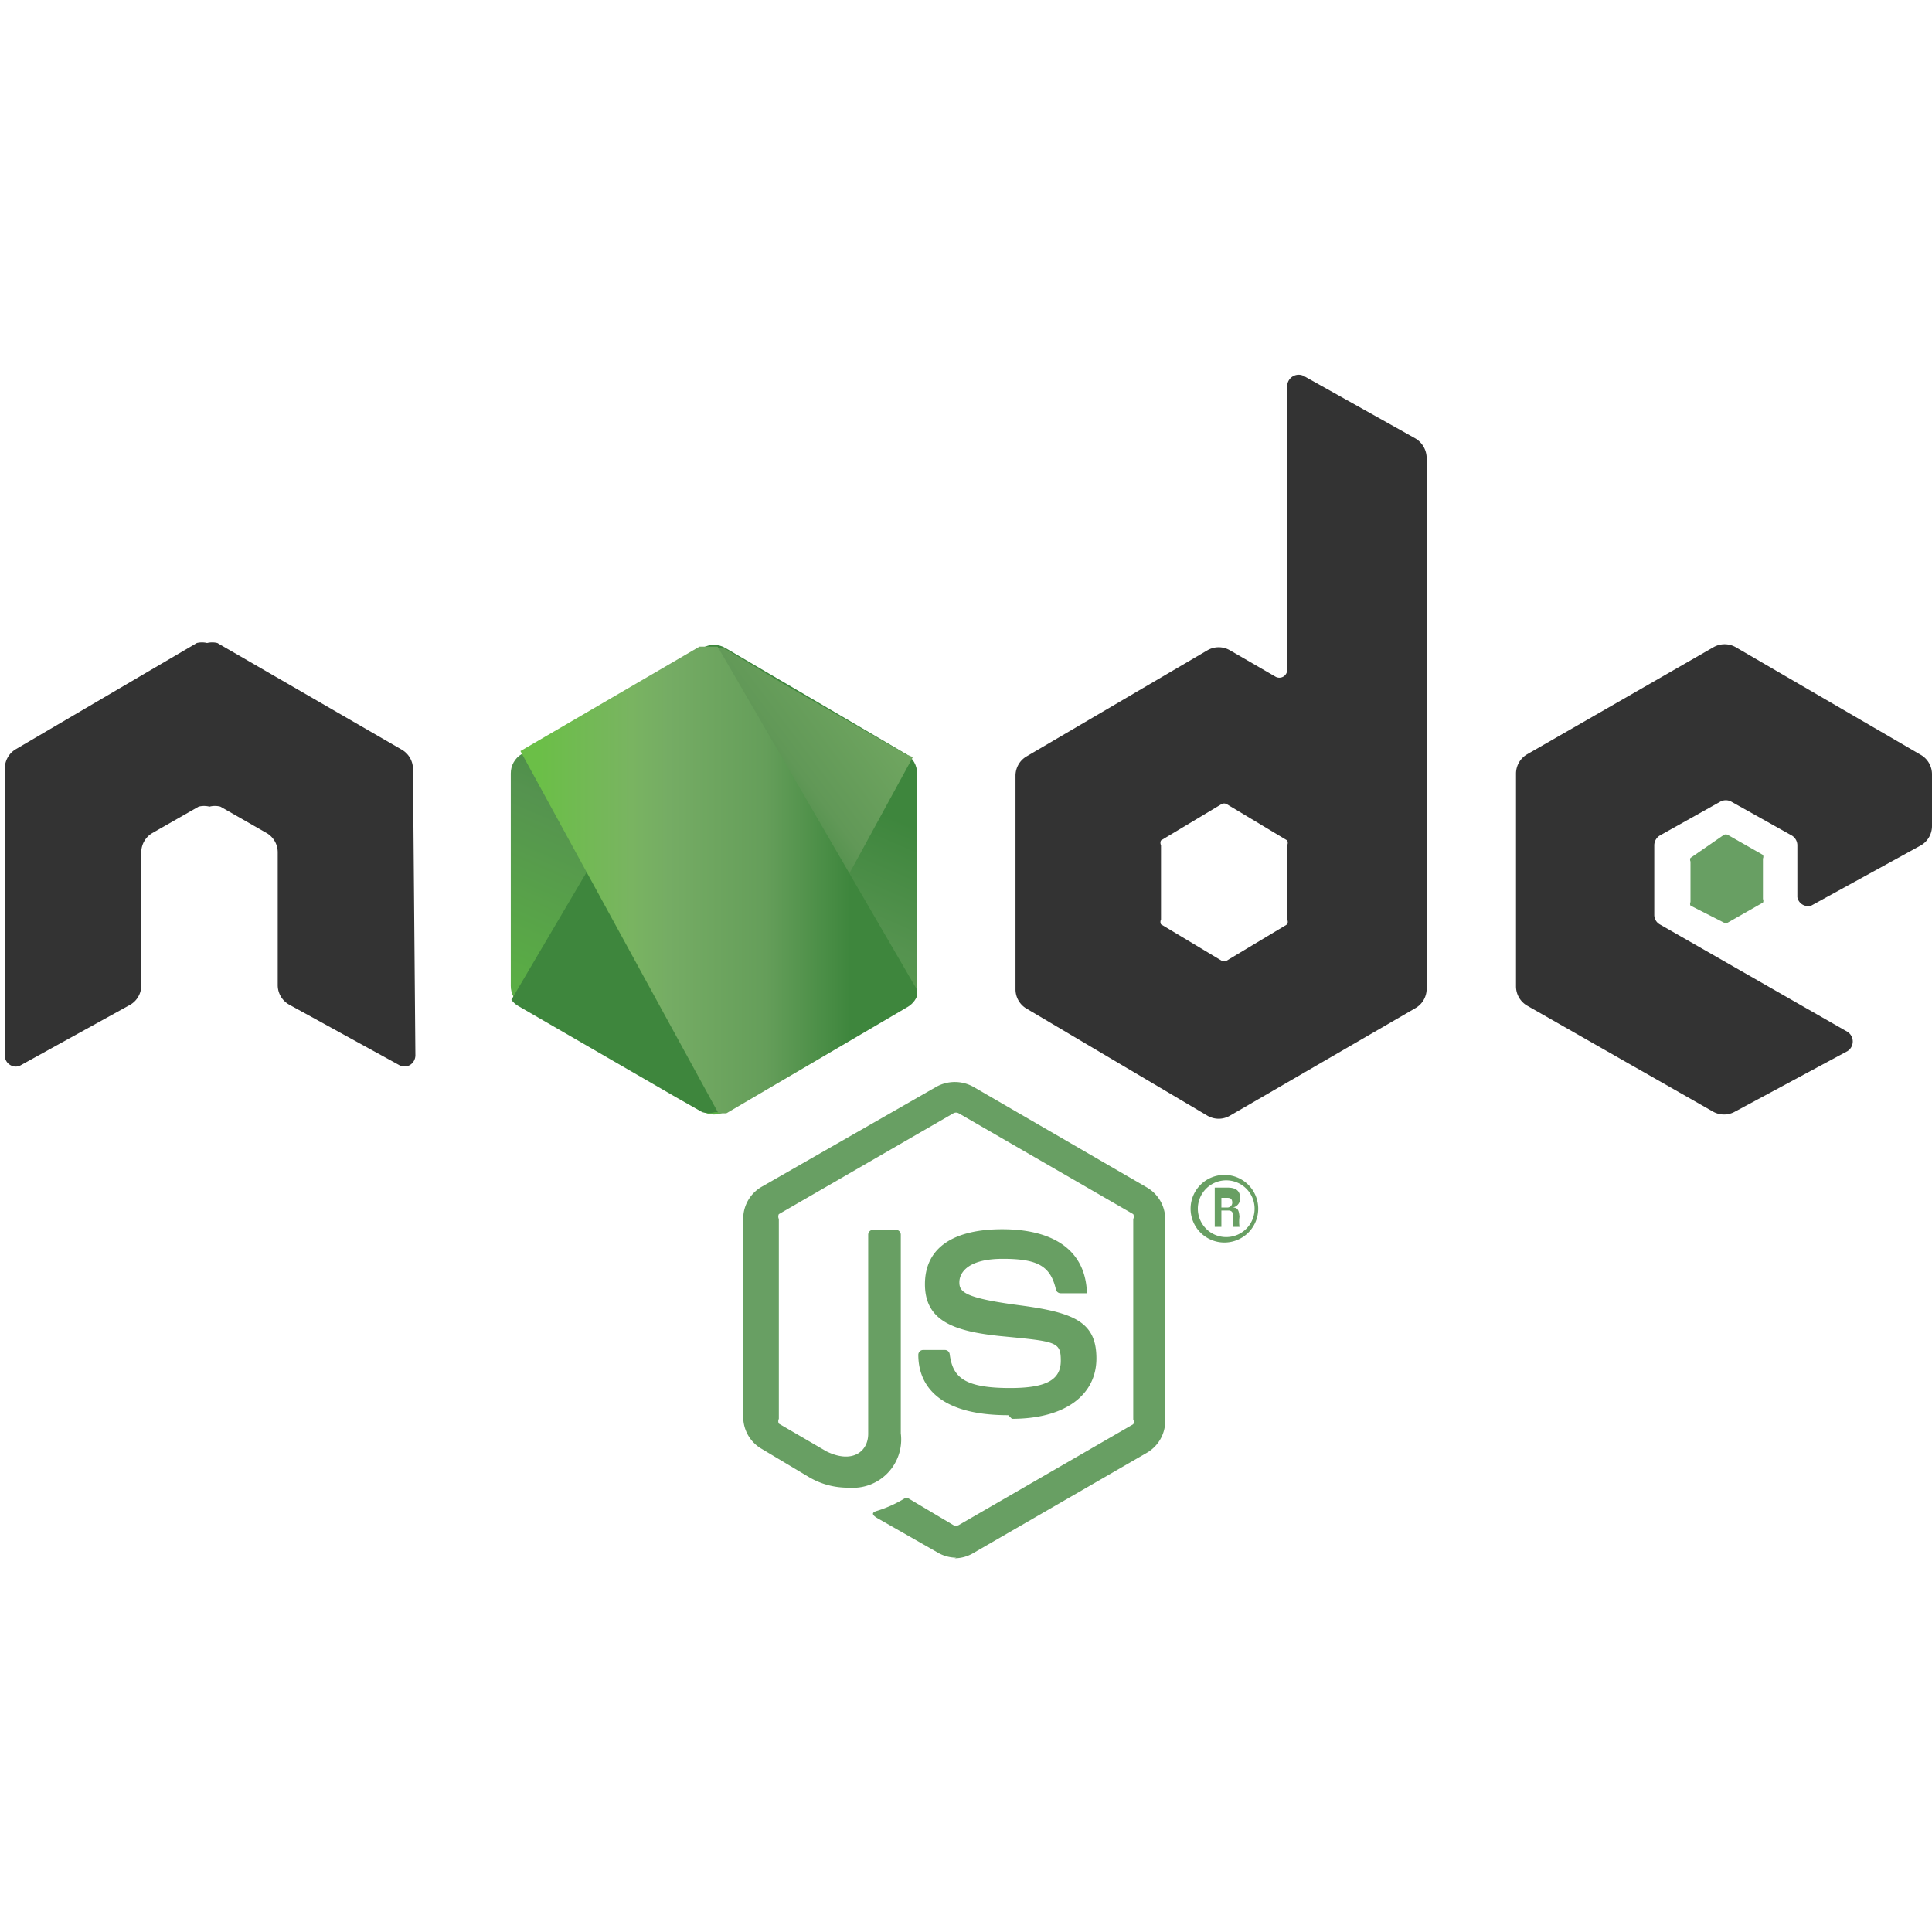 <svg id="Layer_1" data-name="Layer 1" xmlns="http://www.w3.org/2000/svg" xmlns:xlink="http://www.w3.org/1999/xlink" viewBox="0 0 32 32"><defs><style>.cls-1{fill:none;}.cls-2{fill:#689f63;}.cls-3{fill:#333;}.cls-4{clip-path:url(#clip-path);}.cls-5{fill:url(#linear-gradient);}.cls-6{clip-path:url(#clip-path-2);}.cls-7{fill:url(#linear-gradient-2);}.cls-8{clip-path:url(#clip-path-3);}.cls-9{fill:url(#linear-gradient-3);}</style><clipPath id="clip-path"><path class="cls-1" d="M11.64,10.73l-3,1.76a.37.37,0,0,0-.18.32v3.52a.37.37,0,0,0,.18.32l3,1.76a.37.37,0,0,0,.37,0l3-1.76a.37.37,0,0,0,.18-.32V12.81a.37.37,0,0,0-.18-.32l-3-1.76a.37.37,0,0,0-.37,0"/></clipPath><linearGradient id="linear-gradient" x1="-50.49" y1="33.86" x2="-50.4" y2="33.86" gradientTransform="matrix(-50.75, 103.54, 103.54, 50.75, -6053.76, 3519.26)" gradientUnits="userSpaceOnUse"><stop offset="0.3" stop-color="#3e863d"/><stop offset="0.5" stop-color="#55934f"/><stop offset="0.8" stop-color="#5aad45"/></linearGradient><clipPath id="clip-path-2"><path class="cls-1" d="M8.47,16.56a.37.37,0,0,0,.11.1l2.61,1.51.44.25a.37.37,0,0,0,.21,0h.07l3.21-5.88L15,12.49l-2-1.15L12,10.74l-.1,0Z"/></clipPath><linearGradient id="linear-gradient-2" x1="-52.04" y1="30.6" x2="-51.99" y2="30.6" gradientTransform="matrix(142.41, -105.22, -105.22, -142.41, 10639.47, -1100.68)" gradientUnits="userSpaceOnUse"><stop offset="0.57" stop-color="#3e863d"/><stop offset="0.72" stop-color="#619857"/><stop offset="1" stop-color="#76ac64"/></linearGradient><clipPath id="clip-path-3"><path class="cls-1" d="M11.77,10.69a.37.37,0,0,0-.15,0l-3,1.75,3.28,6,.13,0,3-1.76a.37.37,0,0,0,.18-.25L11.88,10.7h-.1"/></clipPath><linearGradient id="linear-gradient-3" x1="-50.48" y1="30.4" x2="-50.43" y2="30.4" gradientTransform="matrix(129.89, 0, 0, -129.89, 6564.98, 3962.63)" gradientUnits="userSpaceOnUse"><stop offset="0.16" stop-color="#6bbf47"/><stop offset="0.38" stop-color="#79b461"/><stop offset="0.47" stop-color="#75ac64"/><stop offset="0.7" stop-color="#659e5a"/><stop offset="0.9" stop-color="#3e863d"/></linearGradient></defs><title>node_js</title><path class="cls-2" d="M15.84,25.8a.61.61,0,0,1-.3-.08l-1-.57c-.14-.08-.07-.11,0-.13a2,2,0,0,0,.44-.2.07.07,0,0,1,.07,0l.74.44a.1.1,0,0,0,.09,0l2.89-1.67a.09.09,0,0,0,0-.08V20.19a.09.09,0,0,0,0-.08l-2.89-1.67a.09.09,0,0,0-.09,0L12.9,20.11a.09.09,0,0,0,0,.08V23.5a.09.09,0,0,0,0,.08l.79.46c.43.21.69,0,.69-.29V20.45a.08.08,0,0,1,.08-.08h.38a.08.08,0,0,1,.08.08v3.29a.8.8,0,0,1-.86.9,1.26,1.26,0,0,1-.67-.18L12.62,24a.61.61,0,0,1-.31-.53V20.19a.61.61,0,0,1,.3-.53L15.51,18a.63.63,0,0,1,.61,0L19,19.67a.61.61,0,0,1,.3.53v3.33a.61.61,0,0,1-.3.53l-2.89,1.67a.61.61,0,0,1-.3.08"/><path class="cls-2" d="M16.7,23.44c-1.23,0-1.49-.56-1.49-1a.08.08,0,0,1,.08-.08h.36a.08.08,0,0,1,.08.07c.05.37.22.56,1,.56.59,0,.84-.13.84-.45s-.07-.32-1-.41c-.77-.08-1.25-.25-1.25-.86s.48-.91,1.28-.91,1.35.31,1.4,1a.08.08,0,0,1,0,.06l-.06,0h-.37a.08.08,0,0,1-.08-.06c-.09-.39-.3-.51-.88-.51s-.72.23-.72.39.09.26,1,.38,1.27.28,1.27.88-.51,1-1.4,1M20.23,20h.09a.08.08,0,0,0,.09-.08c0-.08-.05-.08-.09-.08h-.09Zm-.11-.33h.19c.08,0,.23,0,.23.17a.15.15,0,0,1-.12.16c.09,0,.1.06.11.15a.64.64,0,0,0,0,.17h-.11l0-.21s0-.06-.07-.06h-.12v.27h-.11Zm-.28.35a.47.47,0,1,0,.46-.47.47.47,0,0,0-.46.47m1,0a.56.56,0,1,1-.56-.56.56.56,0,0,1,.56.56"/><path class="cls-3" d="M6.84,12.74a.37.37,0,0,0-.18-.32L3.6,10.65a.36.36,0,0,0-.17,0h0a.36.36,0,0,0-.17,0l-3,1.76a.37.37,0,0,0-.18.32v4.75a.18.18,0,0,0,.09.16.17.17,0,0,0,.18,0l1.81-1a.37.37,0,0,0,.18-.32v-2.2a.37.37,0,0,1,.18-.32l.77-.44a.37.37,0,0,1,.18,0,.36.36,0,0,1,.18,0l.77.44a.37.37,0,0,1,.18.32v2.2a.37.37,0,0,0,.19.32l1.82,1a.18.18,0,0,0,.18,0,.19.19,0,0,0,.09-.16Zm14.48,2.49a.09.09,0,0,1,0,.08l-1,.6a.09.09,0,0,1-.09,0l-1-.6a.09.09,0,0,1,0-.08V14a.09.09,0,0,1,0-.08l1-.6a.09.09,0,0,1,.09,0l1,.6a.09.09,0,0,1,0,.08Zm.28-9a.19.19,0,0,0-.28.17V11.1a.13.13,0,0,1-.19.11l-.76-.44a.37.37,0,0,0-.37,0l-3,1.76a.37.37,0,0,0-.18.32v3.54a.37.37,0,0,0,.19.32L20,18.48a.37.37,0,0,0,.37,0l3.07-1.78a.37.37,0,0,0,.19-.32V7.59a.38.38,0,0,0-.19-.33ZM31.82,14a.37.37,0,0,0,.18-.32v-.86a.37.37,0,0,0-.19-.32l-3.06-1.78a.37.37,0,0,0-.37,0L25.3,12.49a.37.37,0,0,0-.19.32v3.53a.37.37,0,0,0,.19.32l3.07,1.75a.37.37,0,0,0,.37,0l1.86-1a.19.19,0,0,0,0-.32l-3.11-1.78a.18.18,0,0,1-.09-.16V14a.19.19,0,0,1,.09-.16l1-.56a.19.19,0,0,1,.19,0l1,.56a.19.19,0,0,1,.09.16v.86A.18.18,0,0,0,30,15Z"/><path class="cls-2" d="M28.55,13.83a.07.07,0,0,1,.07,0l.58.33a.07.07,0,0,1,0,.06v.67a.07.07,0,0,1,0,.06l-.58.33a.07.07,0,0,1-.07,0L28,15a.07.07,0,0,1,0-.06v-.67a.07.07,0,0,1,0-.06Z"/><g class="cls-4"><path class="cls-5" d="M18.3,12.2,9.72,8l-4.4,9,8.58,4.21Z"/></g><g class="cls-6"><path class="cls-7" d="M4.76,13.44l6.06,8.2,8-5.92-6.06-8.2Z"/></g><g class="cls-8"><path class="cls-9" d="M8.57,10.71v7.76h6.62V10.71Z"/></g></svg>